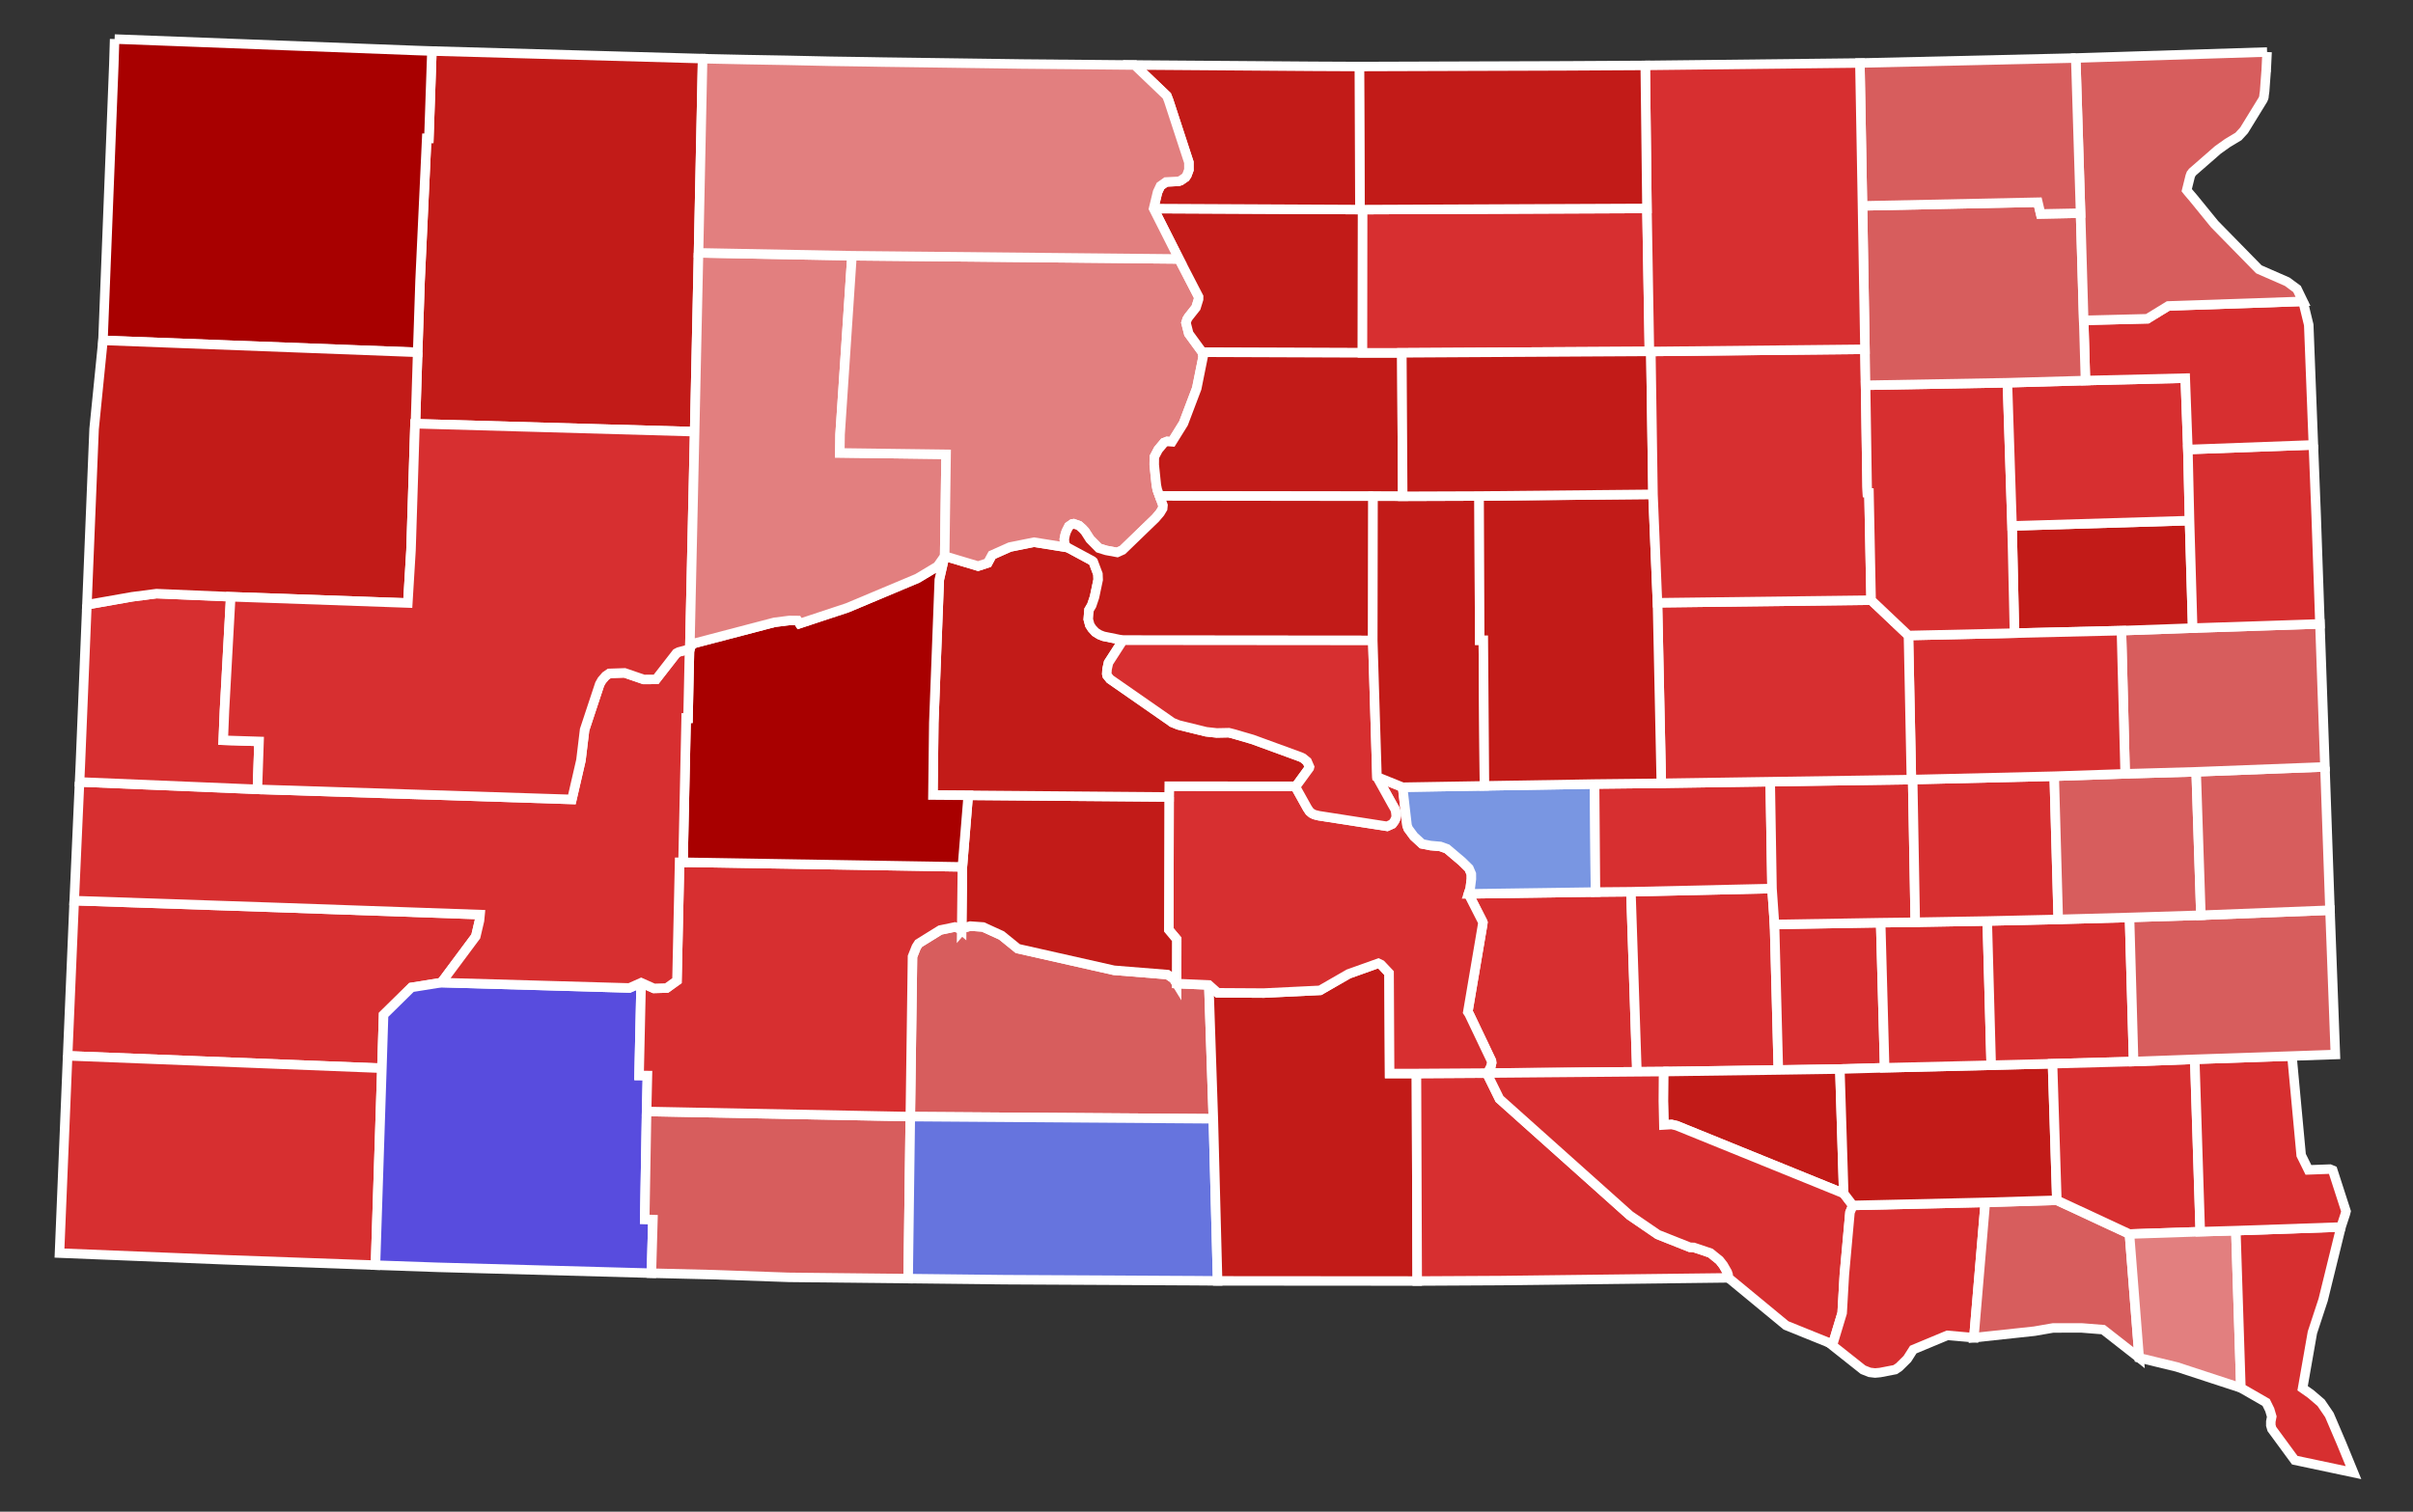 <?xml version="1.0" encoding="UTF-8" standalone="no"?>
<!-- Created with Inkscape (http://www.inkscape.org/) -->

<svg
   xmlns:dc="http://purl.org/dc/elements/1.1/"
   xmlns:cc="http://creativecommons.org/ns#"
   xmlns:rdf="http://www.w3.org/1999/02/22-rdf-syntax-ns#"
   xmlns:svg="http://www.w3.org/2000/svg"
   xmlns="http://www.w3.org/2000/svg"
   xmlns:xlink="http://www.w3.org/1999/xlink"
   xmlns:sodipodi="http://sodipodi.sourceforge.net/DTD/sodipodi-0.dtd"
   xmlns:inkscape="http://www.inkscape.org/namespaces/inkscape"
   width="242.908"
   height="152.221"
   id="svg5794"
   sodipodi:version="0.32"
   inkscape:version="0.48.4 r9939"
   version="1.0"
   sodipodi:docname="South Dakota.svg"
   inkscape:output_extension="org.inkscape.output.svg.inkscape">
  <rect width="100%" height="100%" fill="#333333" stroke="none"/>
  <defs
     id="defs5796">
    <linearGradient
       inkscape:collect="always"
       xlink:href="#linearGradient13460"
       id="linearGradient13492"
       x1="230.951"
       y1="51.393"
       x2="239.347"
       y2="51.393"
       gradientUnits="userSpaceOnUse"
       gradientTransform="matrix(2.525,0,0,2.525,-203.942,280.109)" />
    <linearGradient
       inkscape:collect="always"
       xlink:href="#linearGradient13384"
       id="linearGradient13484"
       x1="239.194"
       y1="65.13"
       x2="248.488"
       y2="65.13"
       gradientUnits="userSpaceOnUse"
       gradientTransform="matrix(2.525,0,0,2.525,-203.942,280.109)" />
    <linearGradient
       id="linearGradient13384">
      <stop
         style="stop-color:#ff6600;stop-opacity:1;"
         offset="0"
         id="stop13386" />
      <stop
         style="stop-color:#008000;stop-opacity:1;"
         offset="1"
         id="stop13388" />
    </linearGradient>
    <linearGradient
       inkscape:collect="always"
       xlink:href="#linearGradient13384"
       id="linearGradient13482"
       x1="239.51"
       y1="68.049"
       x2="252.878"
       y2="68.049"
       gradientUnits="userSpaceOnUse"
       gradientTransform="matrix(2.525,0,0,2.525,-203.942,280.109)" />
    <linearGradient
       id="linearGradient13502">
      <stop
         style="stop-color:#ffff00;stop-opacity:1;"
         offset="0"
         id="stop13504" />
      <stop
         id="stop13512"
         offset="0.5"
         style="stop-color:#ff6600;stop-opacity:1;" />
      <stop
         style="stop-color:#000080;stop-opacity:1;"
         offset="1"
         id="stop13506" />
    </linearGradient>
    <linearGradient
       inkscape:collect="always"
       xlink:href="#linearGradient13502"
       id="linearGradient13508"
       x1="239.271"
       y1="61.818"
       x2="252.9"
       y2="61.818"
       gradientUnits="userSpaceOnUse"
       gradientTransform="matrix(2.525,0,0,2.525,-203.942,280.109)" />
    <linearGradient
       id="linearGradient13460">
      <stop
         style="stop-color:#ffff00;stop-opacity:1;"
         offset="0"
         id="stop13462" />
      <stop
         style="stop-color:#ff6600;stop-opacity:1;"
         offset="1"
         id="stop13464" />
    </linearGradient>
    <linearGradient
       inkscape:collect="always"
       xlink:href="#linearGradient13460"
       id="linearGradient13500"
       x1="263.064"
       y1="36.517"
       x2="267.859"
       y2="36.517"
       gradientUnits="userSpaceOnUse"
       gradientTransform="matrix(2.525,0,0,2.525,-203.942,280.109)" />
    <inkscape:perspective
       sodipodi:type="inkscape:persp3d"
       inkscape:vp_x="0 : 526.18109 : 1"
       inkscape:vp_y="0 : 1000 : 0"
       inkscape:vp_z="744.09448 : 526.18109 : 1"
       inkscape:persp3d-origin="372.04724 : 350.78739 : 1"
       id="perspective5802" />
  </defs>
  <sodipodi:namedview
     id="base"
     pagecolor="#ffffff"
     bordercolor="#666666"
     borderopacity="1.0"
     gridtolerance="10000"
     guidetolerance="10"
     objecttolerance="10"
     inkscape:pageopacity="0.0"
     inkscape:pageshadow="2"
     inkscape:zoom="1.27"
     inkscape:cx="316.21252"
     inkscape:cy="131.65398"
     inkscape:document-units="px"
     inkscape:current-layer="layer1"
     showgrid="false"
     inkscape:window-width="1024"
     inkscape:window-height="668"
     inkscape:window-x="0"
     inkscape:window-y="24"
     inkscape:window-maximized="0" />
  <g
     inkscape:label="Layer 1"
     inkscape:groupmode="layer"
     id="layer1"
     transform="translate(-347.127,-419.496)">
    <path
       style="font-size:12px;fill-opacity:1;fill-rule:nonzero;stroke:#ffffff;stroke-width:0.955;fill:#c21b18"
       d="M 390.605,424.634 L 417.858,425.397 L 417.445,444.958 L 417.055,462.963 L 388.947,462.165 L 389.171,454.974 L 389.412,447.781 L 390.082,433.419 L 390.301,433.422 L 390.605,424.634"
       id="SD_Perkins"
       inkscape:label="Perkins, SD" />
    <path
       style="font-size:12px;fill-opacity:1;fill-rule:nonzero;stroke:#ffffff;stroke-width:0.955;fill:#a80000"
       d="M 358.665,423.428 L 389.051,424.582 L 390.605,424.634 L 390.301,433.422 L 390.082,433.419 L 389.412,447.781 L 389.171,454.974 L 357.493,453.772 L 358.584,426.055 L 358.665,423.428"
       id="SD_Harding"
       inkscape:label="Harding, SD" />
    <path
       style="font-size:12px;fill-opacity:1;fill-rule:nonzero;stroke:#ffffff;stroke-width:0.955;fill:#d72f30"
       d="M 354.598,510.187 L 374.895,510.872 L 395.454,511.592 L 395.395,512.203 L 395.023,513.786 L 391.558,518.442 L 388.545,518.927 L 385.742,521.686 L 385.571,527.062 L 353.936,525.814 L 353.979,524.766 L 354.598,510.187"
       id="SD_Custer"
       inkscape:label="Custer, SD" />
    <path
       style="font-size:12px;fill-opacity:1;fill-rule:nonzero;stroke:#ffffff;stroke-width:0.955;fill:#d72f30"
       d="M 353.936,525.814 L 385.571,527.062 L 384.924,546.894 L 369.681,546.348 L 353.116,545.679 L 353.936,525.814"
       id="SD_Fall_River"
       inkscape:label="Fall River, SD" />
    <path
       style="font-size:12px;fill-opacity:1;fill-rule:nonzero;stroke:#ffffff;stroke-width:0.955;fill:#584cde"
       d="M 411.669,518.453 L 411.461,527.791 L 412.302,527.801 L 412.219,531.417 L 412.03,542.277 L 412.855,542.304 L 412.701,547.702 L 391.23,547.113 L 384.924,546.894 L 385.571,527.062 L 385.742,521.686 L 388.545,518.927 L 391.558,518.442 L 410.486,518.981 L 411.669,518.453"
       id="SD_Shannon"
       inkscape:label="Shannon, SD" />
    <path
       style="font-size:12px;fill-opacity:1;fill-rule:nonzero;stroke:#ffffff;stroke-width:0.955;fill:#d75d5d"
       d="M 438.764,531.935 L 438.548,548.249 L 426.516,548.121 L 418.959,547.853 L 412.701,547.702 L 412.855,542.304 L 412.03,542.277 L 412.219,531.417 L 438.764,531.935"
       id="SD_Bennett"
       inkscape:label="Bennett, SD" />
    <path
       style="font-size:12px;fill-opacity:1;fill-rule:nonzero;stroke:#ffffff;stroke-width:0.955;fill:#d75d5d"
       d="M 443.936,513.162 L 444.132,512.935 L 444.804,512.75 L 446.086,512.842 L 447.949,513.692 L 449.585,515.019 L 459.265,517.201 L 464.652,517.633 L 465.278,518.054 L 465.575,518.538 L 468.816,518.678 L 469.269,532.154 L 438.764,531.935 L 438.985,515.82 L 439.364,514.861 L 439.597,514.5 L 441.775,513.149 L 443.256,512.84 L 443.756,513.009 L 443.936,513.162"
       id="SD_Mellette"
       inkscape:label="Mellette, SD" />
    <path
       style="font-size:12px;fill-opacity:1;fill-rule:nonzero;stroke:#ffffff;stroke-width:0.955;fill:#6674de"
       d="M 438.764,531.935 L 469.269,532.154 L 469.698,548.477 L 467.289,548.458 L 465.125,548.447 L 459.232,548.413 L 448.262,548.357 L 438.548,548.249 L 438.764,531.935"
       id="SD_Todd"
       inkscape:label="Todd, SD" />
    <path
       style="font-size:12px;fill-opacity:1;fill-rule:nonzero;stroke:#ffffff;stroke-width:0.955;fill:#c21b18"
       d="M 468.816,518.678 L 469.705,519.468 L 474.336,519.496 L 480.013,519.22 L 482.89,517.563 L 485.878,516.496 L 486.157,516.63 L 486.962,517.482 L 487.015,527.595 L 489.716,527.596 L 489.793,548.492 L 469.698,548.477 L 469.269,532.154 L 468.816,518.678"
       id="SD_Tripp"
       inkscape:label="Tripp, SD" />
    <path
       style="font-size:12px;fill-opacity:1;fill-rule:nonzero;stroke:#ffffff;stroke-width:0.955;fill:#d72f30"
       d="M 496.794,527.552 L 498.076,530.155 L 511.199,541.888 L 514.021,543.816 L 517.235,545.091 L 517.628,545.106 L 519.306,545.671 L 520.219,546.406 L 520.603,546.896 L 521.009,547.607 L 521.093,547.864 L 521.119,548.172 L 498.251,548.446 L 489.793,548.492 L 489.716,527.596 L 496.794,527.552"
       id="SD_Gregory"
       inkscape:label="Gregory, SD" />
    <path
       style="font-size:12px;fill-opacity:1;fill-rule:nonzero;stroke:#ffffff;stroke-width:0.955;fill:#d72f30"
       d="M 507.737,509.324 L 511.306,509.292 L 511.909,527.421 L 496.81,527.551 L 496.975,527.338 L 497.201,526.898 L 497.288,526.514 L 497.264,526.315 L 495.026,521.618 L 494.885,521.404 L 496.379,512.593 L 496.403,512.389 L 496.353,512.262 L 494.948,509.504 L 507.737,509.324"
       id="SD_Brule"
       inkscape:label="Brule, SD" />
    <path
       style="font-size:12px;fill-opacity:1;fill-rule:nonzero;stroke:#ffffff;stroke-width:0.955;fill:#d72f30"
       d="M 525.509,508.971 L 525.761,512.585 L 526.147,527.239 L 514.59,527.4 L 511.909,527.421 L 511.306,509.292 L 525.509,508.971"
       id="SD_Aurora"
       inkscape:label="Aurora, SD" />
    <path
       style="font-size:12px;fill-opacity:1;fill-rule:nonzero;stroke:#ffffff;stroke-width:0.955;fill:#d72f30"
       d="M 536.448,512.408 L 536.848,527.017 L 532.34,527.145 L 526.147,527.239 L 525.761,512.585 L 536.448,512.408"
       id="SD_Davison"
       inkscape:label="Davison, SD" />
    <path
       style="font-size:12px;fill-opacity:1;fill-rule:nonzero;stroke:#ffffff;stroke-width:0.955;fill:#c21b18"
       d="M 514.59,527.4 L 526.147,527.239 L 532.34,527.145 L 532.728,539.677 L 515.902,532.845 L 515.405,532.73 L 514.622,532.778 L 514.568,530.373 L 514.59,527.4"
       id="SD_Douglas"
       inkscape:label="Douglas, SD" />
    <path
       style="font-size:12px;fill-opacity:1;fill-rule:nonzero;stroke:#ffffff;stroke-width:0.955;fill:#d72f30"
       d="M 496.81,527.551 L 511.909,527.421 L 514.59,527.4 L 514.568,530.373 L 514.622,532.778 L 515.405,532.73 L 515.902,532.845 L 532.728,539.677 L 533.647,540.879 L 533.357,541.583 L 532.79,547.887 L 532.571,551.711 L 531.687,554.635 L 531.256,554.714 L 526.921,552.961 L 521.119,548.172 L 521.093,547.864 L 521.009,547.607 L 520.603,546.896 L 520.219,546.406 L 519.306,545.671 L 517.628,545.106 L 517.235,545.091 L 514.021,543.816 L 511.199,541.888 L 498.076,530.155 L 496.794,527.552 L 496.81,527.551"
       id="SD_Charles_Mix"
       inkscape:label="Charles Mix, SD" />
    <path
       style="font-size:12px;fill-opacity:1;fill-rule:nonzero;stroke:#ffffff;stroke-width:0.955;fill:#d72f30"
       d="M 533.647,540.879 L 546.981,540.574 L 545.83,554.197 L 543.168,553.962 L 539.728,555.395 L 539.129,556.334 L 538.306,557.147 L 537.912,557.414 L 536.385,557.709 L 535.882,557.755 L 535.341,557.691 L 534.677,557.428 L 531.256,554.714 L 531.687,554.635 L 532.571,551.711 L 532.79,547.887 L 533.357,541.583 L 533.647,540.879"
       id="SD_Bon_Homme"
       inkscape:label="Bon Homme, SD" />
    <path
       style="font-size:12px;fill-opacity:1;fill-rule:nonzero;stroke:#ffffff;stroke-width:0.955;fill:#d75d5d"
       d="M 546.981,540.574 L 554.183,540.36 L 561.493,543.761 L 562.471,556.227 L 558.841,553.386 L 556.674,553.215 L 553.799,553.218 L 551.926,553.543 L 545.83,554.197 L 546.981,540.574"
       id="SD_Yankton"
       inkscape:label="Yankton, SD" />
    <path
       style="font-size:12px;fill-opacity:1;fill-rule:nonzero;stroke:#ffffff;stroke-width:0.955;fill:#c21b18"
       d="M 532.34,527.145 L 536.848,527.017 L 547.574,526.761 L 553.748,526.606 L 554.183,540.36 L 546.981,540.574 L 533.647,540.879 L 532.728,539.677 L 532.34,527.145"
       id="SD_Hutchinson"
       inkscape:label="Hutchinson, SD" />
    <path
       style="font-size:12px;fill-opacity:1;fill-rule:nonzero;stroke:#ffffff;stroke-width:0.955;fill:#d72f30"
       d="M 539.93,512.364 L 547.177,512.239 L 547.574,526.761 L 536.848,527.017 L 536.448,512.408 L 539.93,512.364"
       id="SD_Hanson"
       inkscape:label="Hanson, SD" />
    <path
       style="font-size:12px;fill-opacity:1;fill-rule:nonzero;stroke:#ffffff;stroke-width:0.955;fill:#d72f30"
       d="M 554.324,512.077 L 561.498,511.88 L 561.91,526.389 L 553.748,526.606 L 547.574,526.761 L 547.177,512.239 L 554.324,512.077"
       id="SD_McCook"
       inkscape:label="McCook, SD" />
    <path
       style="font-size:12px;fill-opacity:1;fill-rule:nonzero;stroke:#ffffff;stroke-width:0.955;fill:#d72f30"
       d="M 561.91,526.389 L 568.065,526.164 L 568.62,543.525 L 561.493,543.761 L 554.183,540.36 L 553.748,526.606 L 561.91,526.389"
       id="SD_Turner"
       inkscape:label="Turner, SD" />
    <path
       style="font-size:12px;fill-opacity:1;fill-rule:nonzero;stroke:#ffffff;stroke-width:0.955;fill:#e27f7f"
       d="M 568.62,543.525 L 572.202,543.419 L 572.71,559.256 L 566.265,557.146 L 562.471,556.227 L 561.493,543.761 L 568.62,543.525"
       id="SD_Clay"
       inkscape:label="Clay, SD" />
    <path
       style="font-size:12px;fill-opacity:1;fill-rule:nonzero;stroke:#ffffff;stroke-width:0.955;fill:#d72f30"
       d="M 582.791,543.053 L 580.991,550.383 L 579.907,553.68 L 578.922,559.289 L 579.741,559.864 L 580.778,560.752 L 581.615,561.979 L 582.833,564.829 L 584.046,567.786 L 578.132,566.533 L 575.827,563.393 L 575.721,563.021 L 575.722,562.641 L 575.817,562.147 L 575.615,561.46 L 575.25,560.719 L 572.71,559.256 L 572.202,543.419 L 582.791,543.053"
       id="SD_Union"
       inkscape:label="Union, SD" />
    <path
       style="font-size:12px;fill-opacity:1;fill-rule:nonzero;stroke:#ffffff;stroke-width:0.955;fill:#d72f30"
       d="M 568.065,526.164 L 577.848,525.834 L 578.778,535.821 L 579.509,537.3 L 581.669,537.221 L 581.96,537.344 L 583.292,541.468 L 583.217,541.757 L 582.791,543.053 L 572.202,543.419 L 568.62,543.525 L 568.065,526.164"
       id="SD_Lincoln"
       inkscape:label="Lincoln, SD" />
    <path
       style="font-size:12px;fill-opacity:1;fill-rule:nonzero;stroke:#ffffff;stroke-width:0.955;fill:#d75d5d"
       d="M 568.684,511.658 L 581.678,511.151 L 582.22,525.683 L 577.848,525.834 L 568.065,526.164 L 561.91,526.389 L 561.498,511.88 L 568.684,511.658"
       id="SD_Minnehaha"
       inkscape:label="Minnehaha, SD" />
    <path
       style="font-size:12px;fill-opacity:1;fill-rule:nonzero;stroke:#ffffff;stroke-width:0.955;fill:#d72f30"
       d="M 488.324,498.767 L 488.77,502.621 L 488.886,502.935 L 489.455,503.71 L 490.285,504.474 L 491.133,504.642 L 492.124,504.73 L 492.788,504.967 L 494.306,506.253 L 495,506.936 L 495.242,507.505 L 495.247,508.001 L 495.129,508.958 L 494.948,509.504 L 496.353,512.262 L 496.403,512.389 L 496.379,512.593 L 494.885,521.404 L 495.026,521.618 L 497.264,526.315 L 497.288,526.514 L 497.201,526.898 L 496.975,527.338 L 496.81,527.551 L 496.794,527.552 L 489.716,527.596 L 487.015,527.595 L 486.962,517.482 L 486.157,516.63 L 485.878,516.496 L 482.89,517.563 L 480.013,519.22 L 474.336,519.496 L 469.705,519.468 L 468.816,518.678 L 465.575,518.538 L 465.581,514.082 L 464.785,513.13 L 464.816,499.749 L 464.829,498.661 L 477.584,498.672 L 477.667,498.959 L 478.731,500.872 L 478.95,501.198 L 479.174,501.391 L 479.44,501.525 L 479.896,501.638 L 486.758,502.704 L 487.286,502.467 L 487.49,502.194 L 487.654,501.856 L 487.673,501.62 L 487.628,501.229 L 487.556,500.975 L 487.324,500.576 L 485.742,497.727 L 488.324,498.767"
       id="SD_Lyman"
       inkscape:label="Lyman, SD" />
    <path
       style="font-size:12px;fill-opacity:1;fill-rule:nonzero;stroke:#ffffff;stroke-width:0.955;fill:#c21b18"
       d="M 464.816,499.749 L 464.785,513.13 L 465.581,514.082 L 465.575,518.538 L 465.278,518.054 L 464.652,517.633 L 459.265,517.201 L 449.585,515.019 L 447.949,513.692 L 446.086,512.842 L 444.804,512.75 L 444.132,512.935 L 443.936,513.162 L 444.008,506.789 L 444.596,499.582 L 464.816,499.749"
       id="SD_Jones"
       inkscape:label="Jones, SD" />
    <path
       style="font-size:12px;fill-opacity:1;fill-rule:nonzero;stroke:#ffffff;stroke-width:0.955;fill:#d72f30"
       d="M 415.884,506.323 L 444.008,506.789 L 443.936,513.162 L 443.756,513.009 L 443.256,512.84 L 441.775,513.149 L 439.597,514.5 L 439.364,514.861 L 438.985,515.82 L 438.764,531.935 L 412.219,531.417 L 412.302,527.801 L 411.461,527.791 L 411.669,518.453 L 412.954,519.025 L 414.16,518.991 L 414.243,518.987 L 415.275,518.246 L 415.537,506.324 L 415.884,506.323"
       id="SD_Jackson"
       inkscape:label="Jackson, SD" />
    <path
       style="font-size:12px;fill-opacity:1;fill-rule:nonzero;stroke:#ffffff;stroke-width:0.955;fill:#c21b18"
       d="M 454.609,474.635 L 457.085,475.969 L 457.178,476.052 L 457.652,477.307 L 457.675,477.873 L 457.309,479.614 L 457.025,480.456 L 456.754,480.915 L 456.677,481.848 L 456.833,482.434 L 457.05,482.773 L 457.397,483.151 L 457.787,483.399 L 458.213,483.568 L 460.173,483.967 L 458.918,485.918 L 458.715,486.232 L 458.569,486.892 L 458.543,487.357 L 458.578,487.516 L 458.87,487.881 L 464.995,492.141 L 465.115,492.236 L 465.763,492.499 L 468.547,493.183 L 469.614,493.3 L 470.83,493.275 L 471.285,493.389 L 473.208,493.95 L 478.026,495.709 L 478.291,495.83 L 478.711,496.173 L 478.953,496.729 L 478.928,496.83 L 477.584,498.672 L 464.829,498.661 L 464.816,499.749 L 444.596,499.582 L 441.041,499.555 L 441.129,492.266 L 441.682,477.866 L 442.224,475.494 L 445.588,476.501 L 446.56,476.184 L 446.994,475.384 L 448.789,474.582 L 451.219,474.093 L 454.609,474.635"
       id="SD_Stanley"
       inkscape:label="Stanley, SD" />
    <path
       style="font-size:12px;fill-opacity:1;fill-rule:nonzero;stroke:#ffffff;stroke-width:0.955;fill:#a80000"
       d="M 416.566,484.835 L 416.699,484.54 L 417.007,484.279 L 425.087,482.163 L 426.605,481.971 L 427.416,481.98 L 427.619,482.29 L 432.427,480.698 L 439.474,477.738 L 441.497,476.525 L 442.224,475.494 L 441.682,477.866 L 441.129,492.266 L 441.041,499.555 L 444.596,499.582 L 444.008,506.789 L 415.884,506.323 L 416.2,491.801 L 416.387,491.809 L 416.538,484.853 L 416.566,484.835"
       id="SD_Haakon"
       inkscape:label="Haakon, SD" />
    <path
       style="font-size:12px;fill-opacity:1;fill-rule:nonzero;stroke:#ffffff;stroke-width:0.955;fill:#d72f30"
       d="M 355.135,498.237 L 373.039,498.98 L 404.697,499.995 L 405.607,496.056 L 405.976,492.979 L 407.496,488.387 L 407.715,488.001 L 408.09,487.564 L 408.468,487.304 L 410.005,487.253 L 411.932,487.914 L 413.168,487.908 L 415.219,485.271 L 415.462,485.145 L 416.538,484.853 L 416.387,491.809 L 416.2,491.801 L 415.884,506.323 L 415.537,506.324 L 415.275,518.246 L 414.243,518.987 L 414.16,518.991 L 412.954,519.025 L 411.669,518.453 L 410.486,518.981 L 391.558,518.442 L 395.023,513.786 L 395.395,512.203 L 395.454,511.592 L 374.895,510.872 L 354.598,510.187 L 355.135,498.237"
       id="SD_Pennington"
       inkscape:label="Pennington, SD" />
    <path
       style="font-size:12px;fill-opacity:1;fill-rule:nonzero;stroke:#ffffff;stroke-width:0.955;fill:#d72f30"
       d="M 355.877,480.391 L 360.415,479.592 L 362.884,479.272 L 370.353,479.588 L 369.724,491.033 L 369.6,494.041 L 373.204,494.154 L 373.039,498.98 L 355.135,498.237 L 355.21,496.612 L 355.877,480.391"
       id="SD_Lawrence"
       inkscape:label="Lawrence, SD" />
    <path
       style="font-size:12px;fill-opacity:1;fill-rule:nonzero;stroke:#ffffff;stroke-width:0.955;fill:#c21b18"
       d="M 389.171,454.974 L 388.947,462.165 L 388.905,462.167 L 388.501,474.922 L 388.181,480.218 L 370.353,479.588 L 362.884,479.272 L 360.415,479.592 L 355.877,480.391 L 356.599,462.688 L 357.493,453.772 L 389.171,454.974"
       id="SD_Butte"
       inkscape:label="Butte, SD" />
    <path
       style="font-size:12px;fill-opacity:1;fill-rule:nonzero;stroke:#ffffff;stroke-width:0.955;fill:#d72f30"
       d="M 417.055,462.963 L 416.566,484.835 L 416.538,484.853 L 415.462,485.145 L 415.219,485.271 L 413.168,487.908 L 411.932,487.914 L 410.005,487.253 L 408.468,487.304 L 408.09,487.564 L 407.715,488.001 L 407.496,488.387 L 405.976,492.979 L 405.607,496.056 L 404.697,499.995 L 373.039,498.98 L 373.204,494.154 L 369.6,494.041 L 369.724,491.033 L 370.353,479.588 L 388.181,480.218 L 388.501,474.922 L 388.905,462.167 L 388.947,462.165 L 417.055,462.963"
       id="SD_Meade"
       inkscape:label="Meade, SD" />
    <path
       style="font-size:12px;fill-opacity:1;fill-rule:nonzero;stroke:#ffffff;stroke-width:0.955;fill:#e27f7f"
       d="M 417.445,444.958 L 432.893,445.248 L 431.695,463.248 L 431.668,465.103 L 442.368,465.244 L 442.224,475.494 L 441.497,476.525 L 439.474,477.738 L 432.427,480.698 L 427.619,482.29 L 427.416,481.98 L 426.605,481.971 L 425.087,482.163 L 417.007,484.279 L 416.699,484.54 L 416.566,484.835 L 417.055,462.963 L 417.445,444.958"
       id="SD_Ziebach"
       inkscape:label="Ziebach, SD" />
    <path
       style="font-size:12px;fill-opacity:1;fill-rule:nonzero;stroke:#ffffff;stroke-width:0.955;fill:#e27f7f"
       d="M 465.817,445.573 L 467.787,449.381 L 467.784,449.629 L 467.525,450.467 L 466.767,451.425 L 466.631,451.647 L 466.517,452.002 L 466.794,453.092 L 468.162,454.967 L 468.239,455.427 L 467.6,458.602 L 466.265,462.124 L 465.108,463.984 L 464.614,463.947 L 464.313,464.062 L 463.721,464.769 L 463.33,465.51 L 463.321,466.296 L 463.534,468.36 L 463.627,468.807 L 464.2,470.38 L 464.169,470.7 L 463.91,471.132 L 463.44,471.686 L 460.13,474.884 L 459.593,475.125 L 458.493,474.923 L 457.747,474.693 L 456.853,473.786 L 456.354,473.009 L 456.111,472.745 L 455.751,472.425 L 455.205,472.232 L 455.077,472.25 L 454.723,472.496 L 454.456,473.029 L 454.353,473.352 L 454.268,473.777 L 454.301,474.197 L 454.411,474.454 L 454.609,474.635 L 451.219,474.093 L 448.789,474.582 L 446.994,475.384 L 446.56,476.184 L 445.588,476.501 L 442.224,475.494 L 442.368,465.244 L 431.668,465.103 L 431.695,463.248 L 432.893,445.248 L 465.817,445.573"
       id="SD_Dewey"
       inkscape:label="Dewey, SD" />
    <path
       style="font-size:12px;fill-opacity:1;fill-rule:nonzero;stroke:#ffffff;stroke-width:0.955;fill:#c21b18"
       d="M 463.254,440.499 L 484.023,440.599 L 484.3,440.603 L 484.283,455.026 L 468.162,454.967 L 466.794,453.092 L 466.517,452.002 L 466.631,451.647 L 466.767,451.425 L 467.525,450.467 L 467.784,449.629 L 467.787,449.381 L 465.817,445.573 L 463.254,440.499"
       id="SD_Walworth"
       inkscape:label="Walworth, SD" />
    <path
       style="font-size:12px;fill-opacity:1;fill-rule:nonzero;stroke:#ffffff;stroke-width:0.955;fill:#c21b18"
       d="M 468.162,454.967 L 484.283,455.026 L 488.246,455.024 L 488.333,469.471 L 485.345,469.463 L 463.856,469.435 L 463.627,468.807 L 463.534,468.36 L 463.321,466.296 L 463.33,465.51 L 463.721,464.769 L 464.313,464.062 L 464.614,463.947 L 465.108,463.984 L 466.265,462.124 L 467.6,458.602 L 468.239,455.427 L 468.162,454.967"
       id="SD_Potter"
       inkscape:label="Potter, SD" />
    <path
       style="font-size:12px;fill-opacity:1;fill-rule:nonzero;stroke:#ffffff;stroke-width:0.955;fill:#c21b18"
       d="M 485.345,469.463 L 485.32,483.989 L 460.173,483.967 L 458.213,483.568 L 457.787,483.399 L 457.397,483.151 L 457.05,482.773 L 456.833,482.434 L 456.677,481.848 L 456.754,480.915 L 457.025,480.456 L 457.309,479.614 L 457.675,477.873 L 457.652,477.307 L 457.178,476.052 L 457.085,475.969 L 454.609,474.635 L 454.411,474.454 L 454.301,474.197 L 454.268,473.777 L 454.353,473.352 L 454.456,473.029 L 454.723,472.496 L 455.077,472.25 L 455.205,472.232 L 455.751,472.425 L 456.111,472.745 L 456.354,473.009 L 456.853,473.786 L 457.747,474.693 L 458.493,474.923 L 459.593,475.125 L 460.13,474.884 L 463.44,471.686 L 463.91,471.132 L 464.169,470.7 L 464.2,470.38 L 463.856,469.435 L 485.345,469.463"
       id="SD_Sully"
       inkscape:label="Sully, SD" />
    <path
       style="font-size:12px;fill-opacity:1;fill-rule:nonzero;stroke:#ffffff;stroke-width:0.955;fill:#d72f30"
       d="M 485.32,483.989 L 485.742,497.727 L 487.324,500.576 L 487.556,500.975 L 487.628,501.229 L 487.673,501.62 L 487.654,501.856 L 487.49,502.194 L 487.286,502.467 L 486.758,502.704 L 479.896,501.638 L 479.44,501.525 L 479.174,501.391 L 478.95,501.198 L 478.731,500.872 L 477.667,498.959 L 477.584,498.672 L 478.928,496.83 L 478.953,496.729 L 478.711,496.173 L 478.291,495.83 L 478.026,495.709 L 473.208,493.95 L 471.285,493.389 L 470.83,493.275 L 469.614,493.3 L 468.547,493.183 L 465.763,492.499 L 465.115,492.236 L 464.995,492.141 L 458.87,487.881 L 458.578,487.516 L 458.543,487.357 L 458.569,486.892 L 458.715,486.232 L 458.918,485.918 L 460.173,483.967 L 485.32,483.989"
       id="SD_Hughes"
       inkscape:label="Hughes, SD" />
    <path
       style="font-size:12px;fill-opacity:1;fill-rule:nonzero;stroke:#ffffff;stroke-width:0.955;fill:#7996e2"
       d="M 488.324,498.767 L 496.56,498.63 L 507.649,498.446 L 507.737,509.324 L 494.948,509.504 L 495.129,508.958 L 495.247,508.001 L 495.242,507.505 L 495,506.936 L 494.306,506.253 L 492.788,504.967 L 492.124,504.73 L 491.133,504.642 L 490.285,504.474 L 489.455,503.71 L 488.886,502.935 L 488.77,502.621 L 488.324,498.767"
       id="SD_Buffalo"
       inkscape:label="Buffalo, SD" />
    <path
       style="font-size:12px;fill-opacity:1;fill-rule:nonzero;stroke:#ffffff;stroke-width:0.955;fill:#d72f30"
       d="M 507.649,498.446 L 514.365,498.372 L 525.329,498.21 L 525.509,508.971 L 511.306,509.292 L 507.737,509.324 L 507.649,498.446"
       id="SD_Jerauld"
       inkscape:label="Jerauld, SD" />
    <path
       style="font-size:12px;fill-opacity:1;fill-rule:nonzero;stroke:#ffffff;stroke-width:0.955;fill:#d72f30"
       d="M 525.329,498.21 L 539.54,498 L 539.669,497.995 L 539.93,512.364 L 536.448,512.408 L 525.761,512.585 L 525.509,508.971 L 525.329,498.21"
       id="SD_Sanborn"
       inkscape:label="Sanborn, SD" />
    <path
       style="font-size:12px;fill-opacity:1;fill-rule:nonzero;stroke:#ffffff;stroke-width:0.955;fill:#d72f30"
       d="M 553.919,497.658 L 554.324,512.077 L 547.177,512.239 L 539.93,512.364 L 539.669,497.995 L 553.919,497.658"
       id="SD_Miner"
       inkscape:label="Miner, SD" />
    <path
       style="font-size:12px;fill-opacity:1;fill-rule:nonzero;stroke:#ffffff;stroke-width:0.955;fill:#d75d5d"
       d="M 553.919,497.658 L 561.059,497.418 L 568.207,497.214 L 568.684,511.658 L 561.498,511.88 L 554.324,512.077 L 553.919,497.658"
       id="SD_Lake"
       inkscape:label="Lake, SD" />
    <path
       style="font-size:12px;fill-opacity:1;fill-rule:nonzero;stroke:#ffffff;stroke-width:0.955;fill:#d75d5d"
       d="M 581.17,496.721 L 581.678,511.151 L 568.684,511.658 L 568.207,497.214 L 581.17,496.721"
       id="SD_Moody"
       inkscape:label="Moody, SD" />
    <path
       style="font-size:12px;fill-opacity:1;fill-rule:nonzero;stroke:#ffffff;stroke-width:0.955;fill:#d75d5d"
       d="M 560.683,482.999 L 567.855,482.745 L 580.666,482.32 L 581.17,496.721 L 568.207,497.214 L 561.059,497.418 L 560.683,482.999"
       id="SD_Brookings"
       inkscape:label="Brookings, SD" />
    <path
       style="font-size:12px;fill-opacity:1;fill-rule:nonzero;stroke:#ffffff;stroke-width:0.955;fill:#c21b18"
       d="M 567.54,471.919 L 567.855,482.745 L 560.683,482.999 L 549.916,483.253 L 549.673,472.453 L 567.54,471.919"
       id="SD_Hamlin"
       inkscape:label="Hamlin, SD" />
    <path
       style="font-size:12px;fill-opacity:1;fill-rule:nonzero;stroke:#ffffff;stroke-width:0.955;fill:#d72f30"
       d="M 549.916,483.253 L 560.683,482.999 L 561.059,497.418 L 553.919,497.658 L 539.669,497.995 L 539.54,498 L 539.244,483.49 L 549.916,483.253"
       id="SD_Kingsbury"
       inkscape:label="Kingsburg, SD" />
    <path
       style="font-size:12px;fill-opacity:1;fill-rule:nonzero;stroke:#ffffff;stroke-width:0.955;fill:#d72f30"
       d="M 535.485,479.93 L 539.244,483.49 L 539.54,498 L 525.329,498.21 L 514.365,498.372 L 513.979,480.193 L 535.485,479.93"
       id="SD_Beadle"
       inkscape:label="Beadle, SD" />
    <path
       style="font-size:12px;fill-opacity:1;fill-rule:nonzero;stroke:#ffffff;stroke-width:0.955;fill:#c21b18"
       d="M 488.333,469.471 L 496.023,469.444 L 496.084,483.964 L 496.448,483.965 L 496.56,498.63 L 488.324,498.767 L 485.742,497.727 L 485.32,483.989 L 485.345,469.463 L 488.333,469.471"
       id="SD_Hyde"
       inkscape:label="Hyde, SD" />
    <path
       style="font-size:12px;fill-opacity:1;fill-rule:nonzero;stroke:#ffffff;stroke-width:0.955;fill:#c21b18"
       d="M 496.023,469.444 L 513.528,469.273 L 513.979,480.193 L 514.365,498.372 L 507.649,498.446 L 496.56,498.63 L 496.448,483.965 L 496.084,483.964 L 496.023,469.444"
       id="SD_Hand"
       inkscape:label="Hand, SD" />
    <path
       style="font-size:12px;fill-opacity:1;fill-rule:nonzero;stroke:#ffffff;stroke-width:0.955;fill:#d72f30"
       d="M 484.3,440.603 L 512.92,440.482 L 513.166,454.881 L 488.246,455.024 L 484.283,455.026 L 484.3,440.603"
       id="SD_Edmunds"
       inkscape:label="Edmunds, SD" />
    <path
       style="font-size:12px;fill-opacity:1;fill-rule:nonzero;stroke:#ffffff;stroke-width:0.955;fill:#c21b18"
       d="M 513.166,454.881 L 513.312,454.888 L 513.528,469.273 L 496.023,469.444 L 488.333,469.471 L 488.246,455.024 L 513.166,454.881"
       id="SD_Faulk"
       inkscape:label="Faulk, SD" />
    <path
       style="font-size:12px;fill-opacity:1;fill-rule:nonzero;stroke:#ffffff;stroke-width:0.955;fill:#d72f30"
       d="M 534.865,454.666 L 534.928,458.291 L 535.085,468.515 L 535.11,469.107 L 535.271,469.116 L 535.485,479.93 L 513.979,480.193 L 513.528,469.273 L 513.312,454.888 L 534.865,454.666"
       id="SD_Spink"
       inkscape:label="Spink, SD" />
    <path
       style="font-size:12px;fill-opacity:1;fill-rule:nonzero;stroke:#ffffff;stroke-width:0.955;fill:#d72f30"
       d="M 549.207,458.037 L 549.673,472.453 L 549.916,483.253 L 539.244,483.49 L 535.485,479.93 L 535.271,469.116 L 535.11,469.107 L 535.085,468.515 L 534.928,458.291 L 549.207,458.037"
       id="SD_Clark"
       inkscape:label="Clark, SD" />
    <path
       style="font-size:12px;fill-opacity:1;fill-rule:nonzero;stroke:#ffffff;stroke-width:0.955;fill:#d72f30"
       d="M 549.207,458.037 L 557.063,457.816 L 567.11,457.575 L 567.374,464.76 L 567.54,471.919 L 549.673,472.453 L 549.207,458.037"
       id="SD_Codington"
       inkscape:label="Codington, SD" />
    <path
       style="font-size:12px;fill-opacity:1;fill-rule:nonzero;stroke:#ffffff;stroke-width:0.955;fill:#d72f30"
       d="M 580.006,464.296 L 580.288,471.438 L 580.542,478.684 L 580.666,482.32 L 567.855,482.745 L 567.54,471.919 L 567.374,464.76 L 580.006,464.296"
       id="SD_Deuel"
       inkscape:label="Deuel, SD" />
    <path
       style="font-size:12px;fill-opacity:1;fill-rule:nonzero;stroke:#ffffff;stroke-width:0.955;fill:#d72f30"
       d="M 578.963,449.843 L 579.54,452.215 L 580.006,464.296 L 567.374,464.76 L 567.11,457.575 L 557.063,457.816 L 556.884,451.755 L 563.293,451.594 L 565.4,450.303 L 578.963,449.843"
       id="SD_Grant"
       inkscape:label="Grand, SD" />
    <path
       style="font-size:12px;fill-opacity:1;fill-rule:nonzero;stroke:#ffffff;stroke-width:0.955;fill:#d75d5d"
       d="M 534.617,440.225 L 552.272,439.86 L 552.553,441.04 L 556.57,440.961 L 557.063,457.816 L 549.207,458.037 L 534.928,458.291 L 534.617,440.225"
       id="SD_Day"
       inkscape:label="Day, SD" />
    <path
       style="font-size:12px;fill-opacity:1;fill-rule:nonzero;stroke:#ffffff;stroke-width:0.955;fill:#d75d5d"
       d="M 575.345,424.734 L 575.259,426.55 L 575.263,426.637 L 575.249,426.683 L 575.165,427.787 L 575.1,428.688 L 575.044,429.067 L 575.024,429.274 L 574.999,429.362 L 574.972,429.421 L 574.931,429.525 L 573.028,432.62 L 572.461,433.239 L 571.371,433.893 L 570.395,434.587 L 567.834,436.823 L 567.792,436.883 L 567.737,436.959 L 567.694,437.006 L 567.604,437.242 L 567.256,438.647 L 567.379,438.803 L 567.927,439.446 L 570.066,442.072 L 574.519,446.617 L 577.371,447.865 L 578.358,448.593 L 578.963,449.843 L 565.4,450.303 L 563.293,451.594 L 556.884,451.755 L 556.57,440.961 L 556.084,425.339 L 575.345,424.734"
       id="SD_Roberts"
       inkscape:label="Roberts, SD" />
    <path
       style="font-size:12px;fill-opacity:1;fill-rule:nonzero;stroke:#ffffff;stroke-width:0.955;fill:#d75d5d"
       d="M 556.084,425.339 L 556.57,440.961 L 552.553,441.04 L 552.272,439.86 L 534.617,440.225 L 534.355,425.842 L 556.084,425.339"
       id="SD_Marshall"
       inkscape:label="Marshall, SD" />
    <path
       style="font-size:12px;fill-opacity:1;fill-rule:nonzero;stroke:#ffffff;stroke-width:0.955;fill:#d72f30"
       d="M 512.748,426.083 L 533.499,425.849 L 534.355,425.842 L 534.617,440.225 L 534.865,454.666 L 513.312,454.888 L 513.166,454.881 L 512.92,440.482 L 512.748,426.083"
       id="SD_Brown"
       inkscape:label="Brown, SD" />
    <path
       style="font-size:12px;fill-opacity:1;fill-rule:nonzero;stroke:#ffffff;stroke-width:0.955;fill:#c21b18"
       d="M 483.966,426.195 L 504.609,426.129 L 512.748,426.083 L 512.92,440.482 L 484.3,440.603 L 484.023,440.599 L 483.966,426.195"
       id="SD_McPherson"
       inkscape:label="McPherson, SD" />
    <path
       style="font-size:12px;fill-opacity:1;fill-rule:nonzero;stroke:#ffffff;stroke-width:0.955;fill:#c21b18"
       d="M 479.265,426.173 L 483.966,426.195 L 484.023,440.599 L 463.254,440.499 L 463.653,438.844 L 463.946,438.221 L 464.509,437.821 L 465.755,437.756 L 465.968,437.69 L 466.463,437.351 L 466.611,437.125 L 466.808,436.596 L 466.806,435.843 L 464.765,429.598 L 464.586,429.142 L 461.338,426.04 L 479.265,426.173"
       id="SD_Campbell"
       inkscape:label="Campbell, SD" />
    <path
       style="font-size:12px;fill-opacity:1;fill-rule:nonzero;stroke:#ffffff;stroke-width:0.955;fill:#e27f7f"
       d="M 417.916,425.394 L 418.103,425.403 L 418.175,425.413 L 418.642,425.422 L 422.141,425.497 L 426.306,425.57 L 430.695,425.666 L 434.325,425.719 L 436.01,425.749 L 438.97,425.788 L 447.39,425.904 L 450.018,425.941 L 453.5,425.971 L 453.735,425.977 L 454.389,425.979 L 460.978,426.042 L 461.338,426.04 L 464.586,429.142 L 464.765,429.598 L 466.806,435.843 L 466.808,436.596 L 466.611,437.125 L 466.463,437.351 L 465.968,437.69 L 465.755,437.756 L 464.509,437.821 L 463.946,438.221 L 463.653,438.844 L 463.254,440.499 L 465.817,445.573 L 432.893,445.248 L 417.445,444.958 L 417.858,425.397 L 417.916,425.394"
       id="SD_Corson"
       inkscape:label="Corson, SD" />
  </g>
</svg>
